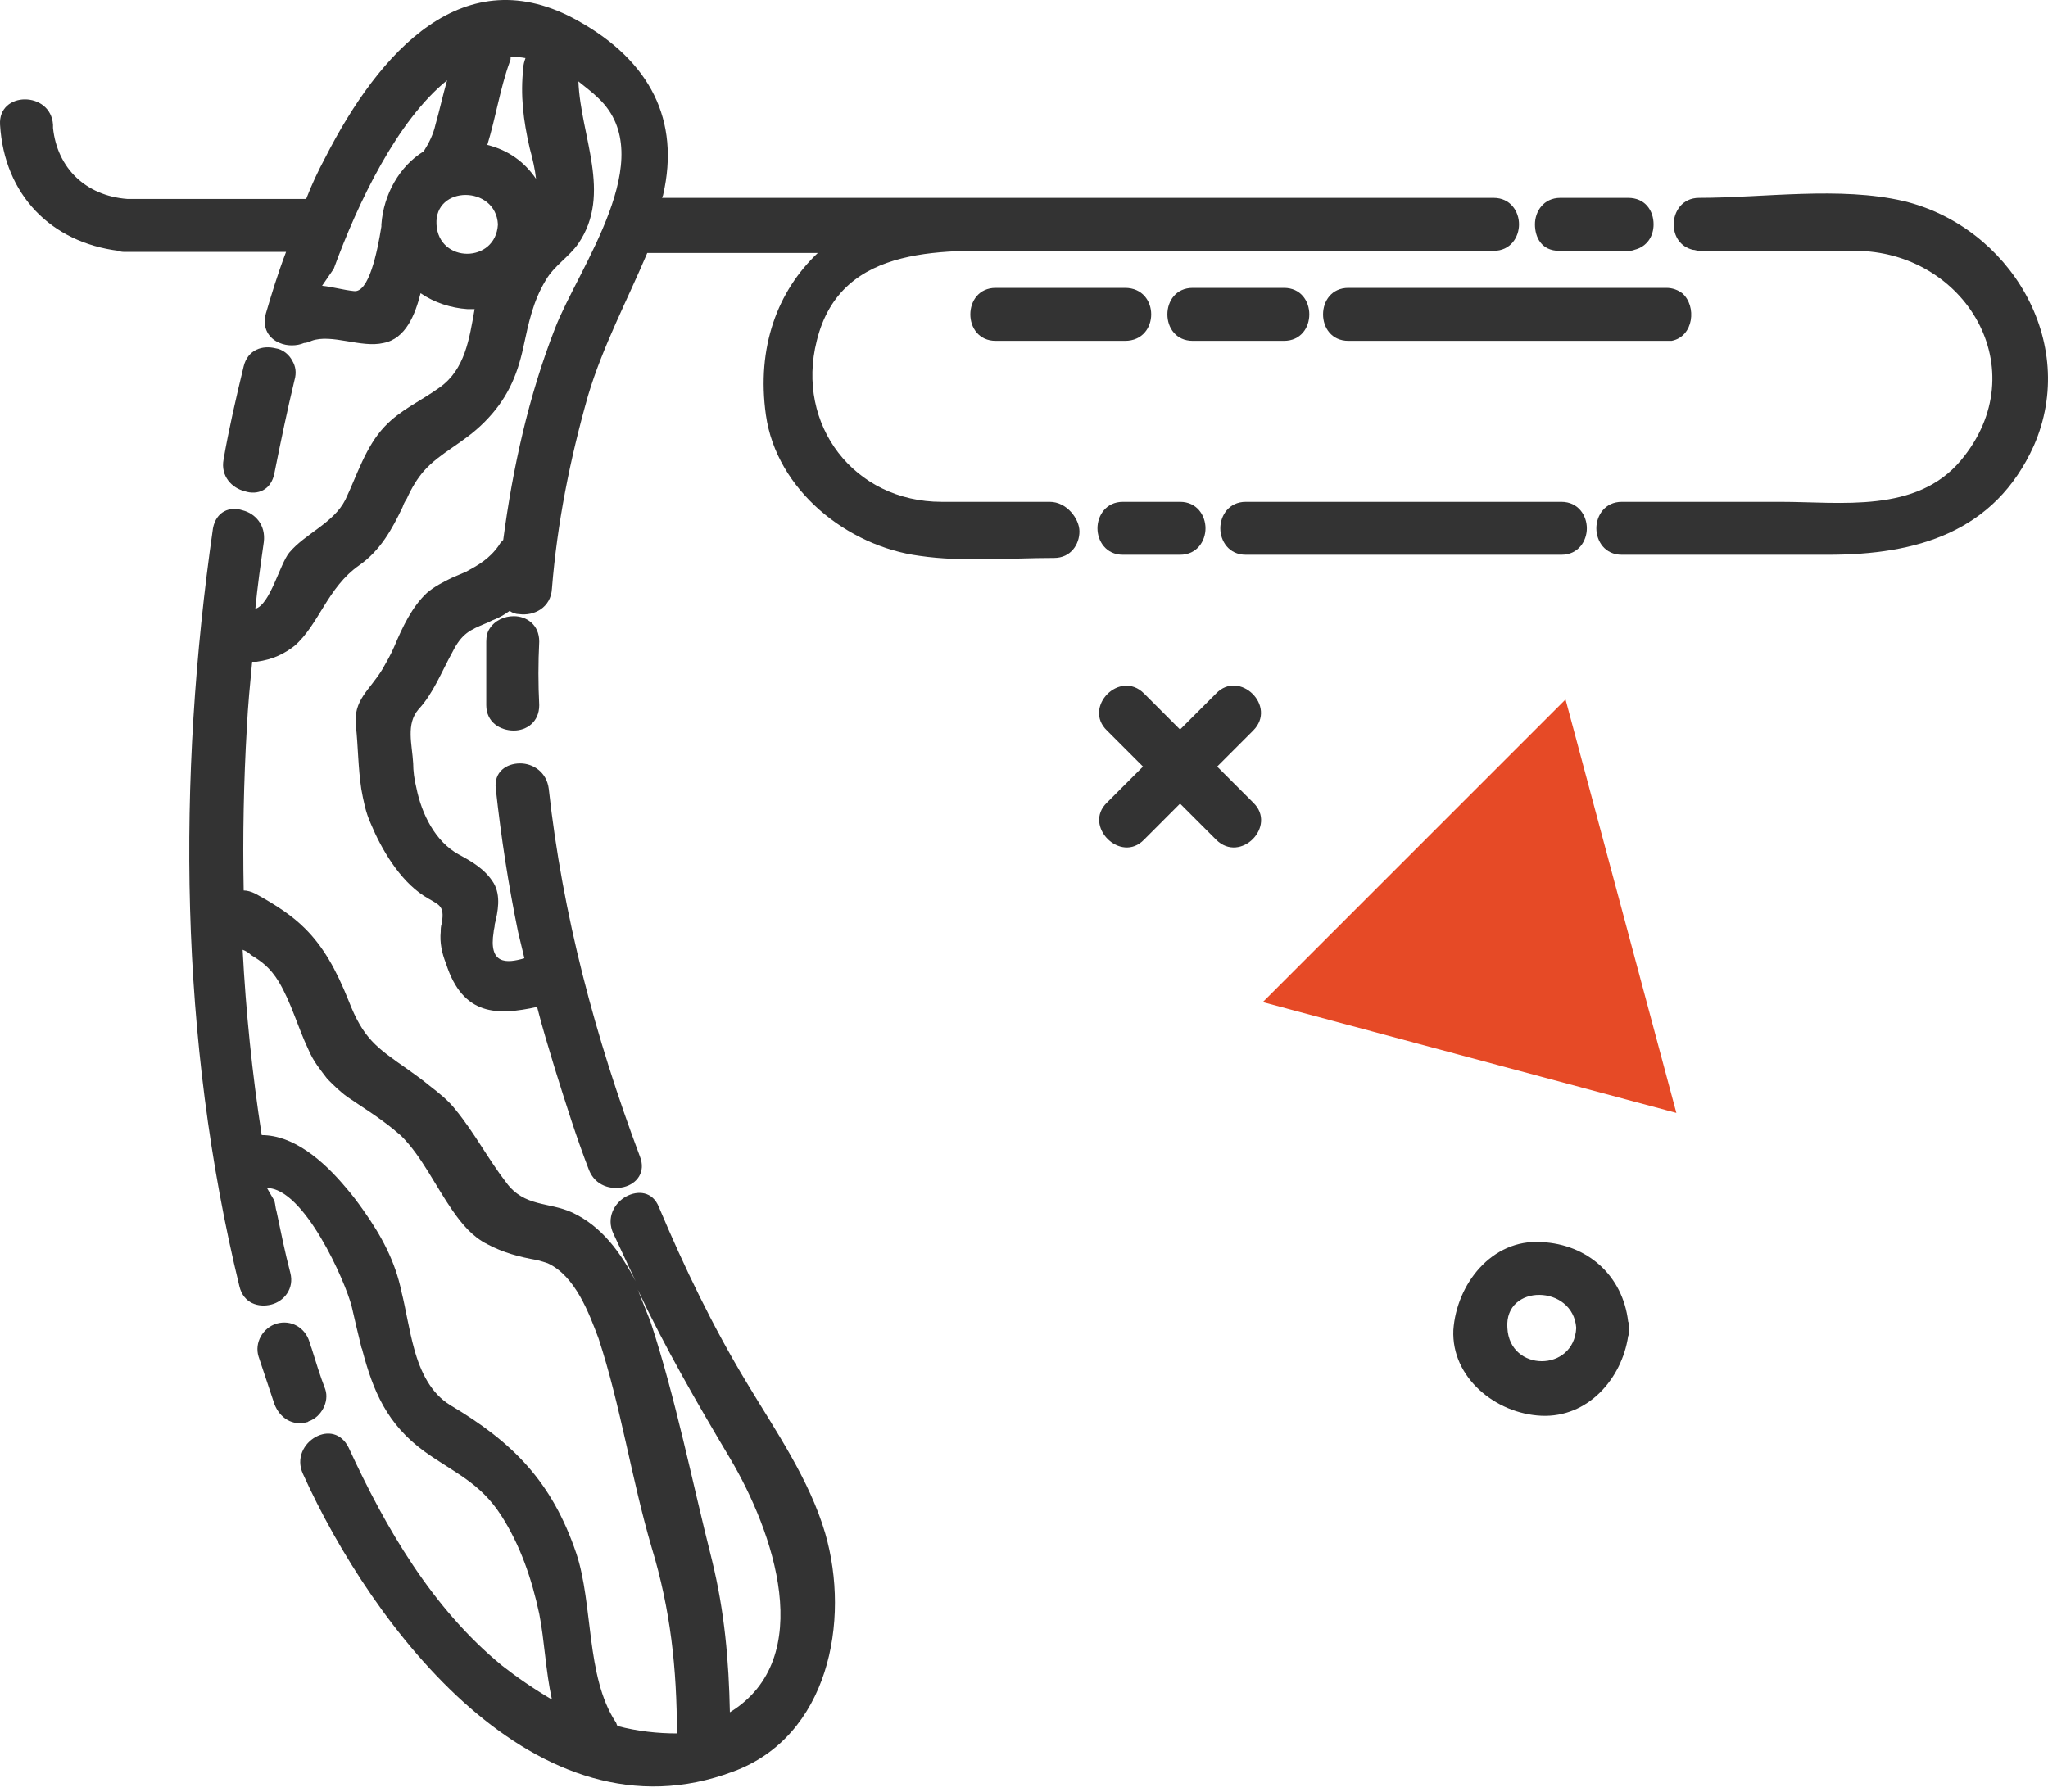 <svg width="80" height="70" viewBox="0 0 80 70" fill="none" xmlns="http://www.w3.org/2000/svg">
<path d="M19.119 24.572C19.036 24.696 18.995 24.861 18.995 25.068C18.995 25.896 18.995 26.724 18.995 27.551C18.995 28.213 19.533 28.544 20.071 28.544C20.567 28.544 21.064 28.213 21.064 27.551C21.022 26.724 21.022 25.896 21.064 25.068C21.064 24.406 20.567 24.075 20.071 24.075C19.698 24.075 19.326 24.241 19.119 24.572Z" fill="#333333"/>
<path d="M12.706 54.281C12.499 53.743 12.334 53.205 12.168 52.667C12.127 52.584 12.127 52.502 12.085 52.419C11.92 51.881 11.382 51.55 10.803 51.715C10.265 51.881 9.934 52.46 10.099 52.998C10.306 53.619 10.513 54.239 10.72 54.86C10.927 55.398 11.423 55.729 12.003 55.563C12.044 55.563 12.044 55.522 12.085 55.522C12.54 55.357 12.871 54.777 12.706 54.281Z" fill="#333333"/>
<path d="M10.719 18.489C10.967 17.248 11.216 16.048 11.505 14.848C11.588 14.559 11.546 14.31 11.422 14.103C11.298 13.855 11.05 13.648 10.76 13.607C10.264 13.483 9.684 13.648 9.519 14.31C9.229 15.51 8.94 16.752 8.733 17.951C8.609 18.613 9.064 19.069 9.56 19.193C10.057 19.358 10.595 19.151 10.719 18.489Z" fill="#333333"/>
<path d="M46.097 19.607C45.352 19.607 44.608 19.607 43.863 19.607C43.201 19.607 42.87 20.145 42.87 20.641C42.87 21.137 43.201 21.675 43.863 21.675C44.608 21.675 45.352 21.675 46.097 21.675C46.759 21.675 47.09 21.137 47.09 20.641C47.09 20.145 46.759 19.607 46.097 19.607Z" fill="#333333"/>
<path d="M60.993 19.607C59.338 19.607 57.641 19.607 55.986 19.607C53.545 19.607 51.104 19.607 48.663 19.607C48.001 19.607 47.669 20.145 47.669 20.641C47.669 21.137 48.001 21.675 48.663 21.675C52.759 21.675 56.897 21.675 60.993 21.675C61.655 21.675 61.986 21.137 61.986 20.641C61.986 20.145 61.655 19.607 60.993 19.607Z" fill="#333333"/>
<path d="M74.357 7.855C71.875 7.276 68.895 7.731 66.371 7.731C65.71 7.731 65.379 8.269 65.379 8.766C65.379 9.221 65.627 9.635 66.123 9.759C66.206 9.759 66.289 9.8 66.371 9.8C68.399 9.8 70.427 9.8 72.454 9.8C76.757 9.8 79.571 14.434 76.592 17.993C74.854 20.062 71.916 19.607 69.558 19.607C67.572 19.607 65.585 19.607 63.599 19.607C63.517 19.607 63.434 19.607 63.351 19.607C62.689 19.607 62.358 20.145 62.358 20.641C62.358 21.138 62.689 21.675 63.351 21.675C66.04 21.675 68.73 21.675 71.419 21.675C74.854 21.675 77.916 20.807 79.447 17.414C81.226 13.359 78.495 8.849 74.357 7.855Z" fill="#333333"/>
<path d="M60.91 9.8C61.779 9.8 62.689 9.8 63.558 9.8C63.641 9.8 63.765 9.8 63.848 9.759C64.344 9.635 64.593 9.221 64.593 8.766C64.593 8.228 64.262 7.731 63.6 7.731C62.731 7.731 61.821 7.731 60.952 7.731C60.289 7.731 59.959 8.269 59.959 8.766C59.959 9.262 60.207 9.8 60.91 9.8Z" fill="#333333"/>
<path d="M41.007 19.607C39.6 19.607 38.194 19.607 36.787 19.607C33.352 19.607 31.077 16.586 31.904 13.317C32.856 9.428 37.035 9.8 40.097 9.8C46.179 9.8 52.262 9.8 58.344 9.8C59.007 9.8 59.337 9.262 59.337 8.766C59.337 8.269 59.007 7.731 58.344 7.731C51.352 7.731 44.359 7.731 37.407 7.731C37.201 7.731 37.035 7.731 36.828 7.731C36.745 7.731 36.704 7.731 36.621 7.731C33.477 7.731 30.373 7.731 27.229 7.731C26.773 7.731 26.318 7.731 25.863 7.731C25.863 7.69 25.905 7.649 25.905 7.607C26.567 4.711 25.408 2.394 22.594 0.821C18.126 -1.703 14.816 2.021 12.705 6.159C12.416 6.697 12.167 7.235 11.96 7.773C9.643 7.773 7.285 7.773 4.968 7.773C3.354 7.649 2.237 6.573 2.071 5C2.071 4.959 2.071 4.918 2.071 4.876C1.989 3.552 -0.08 3.552 0.002 4.876C0.168 7.607 1.989 9.469 4.637 9.8C4.719 9.842 4.802 9.842 4.926 9.842C4.968 9.842 4.968 9.842 5.009 9.842C7.078 9.842 9.105 9.842 11.174 9.842C10.843 10.71 10.595 11.538 10.388 12.241C10.223 12.821 10.512 13.235 10.926 13.4C11.216 13.524 11.588 13.524 11.878 13.4C11.96 13.4 12.085 13.359 12.167 13.317C12.954 13.028 14.112 13.607 14.981 13.4C15.85 13.235 16.222 12.283 16.429 11.455C16.967 11.828 17.629 12.034 18.25 12.076C18.333 12.076 18.457 12.076 18.54 12.076C18.333 13.235 18.167 14.434 17.174 15.138C16.429 15.676 15.643 16.007 15.022 16.669C14.278 17.455 13.947 18.572 13.491 19.524C13.036 20.434 11.919 20.848 11.298 21.593C10.926 22.048 10.554 23.62 9.974 23.786C10.057 22.917 10.181 22.048 10.305 21.179C10.388 20.517 9.974 20.062 9.478 19.938C8.981 19.772 8.443 19.979 8.319 20.641C6.912 30.447 6.995 40.585 9.354 50.267C9.519 50.929 10.098 51.095 10.595 50.971C11.091 50.846 11.505 50.35 11.34 49.729C11.133 48.943 10.967 48.115 10.802 47.329C10.761 47.205 10.761 47.081 10.719 46.916L10.43 46.419C11.878 46.419 13.491 50.06 13.74 51.053C13.864 51.591 13.988 52.129 14.112 52.626C14.112 52.667 14.153 52.708 14.153 52.75C14.567 54.322 15.105 55.646 16.595 56.722C17.753 57.55 18.746 57.922 19.574 59.205C20.319 60.363 20.774 61.687 21.064 63.053C21.27 64.087 21.312 65.287 21.56 66.404C20.857 65.99 20.195 65.535 19.615 65.08C16.884 62.846 15.064 59.701 13.616 56.556C13.326 55.977 12.788 55.895 12.333 56.143C11.878 56.391 11.547 56.97 11.836 57.591C14.526 63.549 20.939 72.114 28.636 69.218C32.359 67.853 33.228 63.342 32.235 59.908C31.615 57.798 30.291 55.895 29.173 54.032C27.849 51.84 26.732 49.522 25.739 47.164C25.491 46.543 24.912 46.502 24.456 46.75C24.001 46.998 23.67 47.578 23.96 48.198C24.25 48.819 24.539 49.44 24.829 50.06C24.25 48.943 23.505 47.909 22.346 47.371C21.436 46.957 20.484 47.164 19.781 46.212C19.077 45.302 18.54 44.267 17.795 43.357C17.505 42.985 17.133 42.695 16.76 42.406C16.512 42.199 16.222 41.992 15.933 41.785C14.691 40.916 14.195 40.585 13.616 39.095C13.119 37.854 12.623 36.985 11.919 36.282C11.423 35.785 10.802 35.371 9.974 34.916C9.809 34.833 9.643 34.792 9.519 34.792C9.478 32.682 9.519 30.53 9.643 28.42C9.685 27.551 9.767 26.724 9.85 25.855C9.892 25.855 9.933 25.855 10.016 25.855C10.678 25.772 11.133 25.523 11.505 25.234C12.457 24.406 12.788 22.958 14.029 22.089C14.857 21.51 15.312 20.682 15.726 19.813C15.767 19.689 15.809 19.607 15.891 19.482C16.098 19.027 16.305 18.696 16.553 18.407C17.215 17.662 18.084 17.331 18.912 16.503C19.781 15.634 20.195 14.724 20.443 13.566C20.65 12.614 20.815 11.786 21.312 10.959C21.643 10.379 22.222 10.048 22.594 9.511C23.919 7.566 22.677 5.331 22.594 3.18C22.843 3.387 23.132 3.594 23.381 3.842C25.822 6.159 22.594 10.462 21.684 12.821C20.65 15.469 20.029 18.282 19.657 21.096C19.615 21.137 19.532 21.22 19.491 21.303C19.119 21.841 18.664 22.089 18.208 22.337C18.002 22.42 17.836 22.503 17.629 22.586C17.298 22.751 16.967 22.917 16.677 23.165C16.098 23.703 15.726 24.489 15.395 25.275C15.271 25.565 15.105 25.855 14.94 26.144C14.443 26.972 13.781 27.344 13.905 28.379C13.988 29.165 13.988 29.992 14.112 30.82C14.195 31.275 14.278 31.73 14.485 32.185C14.898 33.178 15.602 34.378 16.553 34.999C17.133 35.371 17.381 35.33 17.257 36.075C17.215 36.199 17.215 36.323 17.215 36.406C17.174 36.819 17.257 37.233 17.422 37.647C18.084 39.716 19.45 39.675 20.981 39.343C21.188 40.171 21.436 40.957 21.684 41.785C22.098 43.109 22.512 44.433 23.008 45.716C23.256 46.336 23.877 46.502 24.374 46.378C24.87 46.254 25.243 45.798 24.994 45.178C23.256 40.544 21.974 35.744 21.436 30.82C21.353 30.158 20.815 29.827 20.319 29.827C19.781 29.827 19.284 30.158 19.367 30.82C19.574 32.723 19.863 34.585 20.236 36.406C20.319 36.737 20.401 37.109 20.484 37.44C19.781 37.647 19.077 37.688 19.284 36.406C19.284 36.323 19.326 36.24 19.326 36.116C19.45 35.62 19.574 34.999 19.284 34.502C18.953 33.965 18.457 33.675 17.919 33.385C17.009 32.889 16.471 31.813 16.264 30.778C16.181 30.447 16.14 30.116 16.14 29.827C16.098 29.082 15.85 28.296 16.346 27.716C16.926 27.096 17.257 26.227 17.671 25.482C18.043 24.737 18.374 24.613 18.953 24.365C19.077 24.324 19.201 24.241 19.326 24.199C19.532 24.117 19.739 23.993 19.905 23.868C20.029 23.951 20.153 23.993 20.277 23.993C20.857 24.075 21.519 23.744 21.56 23C21.767 20.434 22.263 17.951 22.967 15.469C23.546 13.524 24.498 11.745 25.284 9.883C27.518 9.883 29.711 9.883 31.946 9.883C30.373 11.373 29.546 13.566 29.918 16.214C30.332 19.151 33.104 21.344 35.918 21.717C37.614 21.965 39.435 21.8 41.173 21.8C41.835 21.8 42.166 21.262 42.166 20.765C42.166 20.269 41.669 19.607 41.007 19.607ZM13.822 11.373C13.409 11.331 12.995 11.207 12.581 11.166L13.036 10.504C13.988 7.897 15.519 4.711 17.464 3.138C17.298 3.718 17.174 4.297 17.009 4.876C16.926 5.249 16.76 5.58 16.553 5.911C15.602 6.49 14.981 7.607 14.898 8.766C14.898 8.807 14.898 8.807 14.898 8.848C14.733 9.883 14.402 11.455 13.822 11.373ZM17.05 8.766C16.967 7.235 19.367 7.235 19.45 8.766C19.367 10.297 17.133 10.297 17.05 8.766ZM24.125 67.439C24.084 67.397 24.084 67.315 24.043 67.273C22.884 65.494 23.174 62.68 22.512 60.694C21.56 57.881 20.029 56.35 17.588 54.901C16.843 54.446 16.429 53.619 16.181 52.708C15.974 51.964 15.85 51.136 15.684 50.474C15.436 49.274 14.898 48.281 14.195 47.288C13.988 46.998 13.781 46.709 13.491 46.378C12.623 45.343 11.464 44.35 10.223 44.35C9.85 41.95 9.602 39.509 9.478 37.109C9.602 37.151 9.726 37.233 9.809 37.316C10.223 37.564 10.554 37.813 10.885 38.35C11.381 39.178 11.629 40.13 12.043 40.999C12.25 41.495 12.54 41.826 12.788 42.157C13.036 42.406 13.284 42.654 13.574 42.861C14.112 43.233 14.733 43.605 15.395 44.143C15.477 44.226 15.602 44.309 15.684 44.392C16.471 45.178 17.009 46.336 17.671 47.288C18.043 47.826 18.457 48.322 19.036 48.612C19.657 48.943 20.277 49.109 20.981 49.233C21.146 49.274 21.27 49.316 21.395 49.357C22.47 49.853 23.008 51.302 23.381 52.295C24.25 54.943 24.663 57.756 25.45 60.446C26.194 62.887 26.442 65.204 26.442 67.728C25.698 67.728 24.912 67.646 24.125 67.439ZM28.511 56.97C30.208 59.825 31.946 64.791 28.511 66.901C28.47 64.873 28.305 62.97 27.808 60.943C27.022 57.839 26.401 54.653 25.408 51.633C25.243 51.219 25.077 50.805 24.912 50.391C25.987 52.667 27.229 54.819 28.511 56.97ZM20.691 5.787C20.815 6.242 20.898 6.614 20.939 6.986C20.484 6.324 19.863 5.869 19.036 5.662C19.367 4.587 19.532 3.469 19.905 2.435C19.946 2.352 19.946 2.311 19.946 2.228C20.153 2.228 20.319 2.228 20.526 2.269C20.484 2.394 20.443 2.518 20.443 2.642C20.319 3.718 20.443 4.711 20.691 5.787Z" fill="#333333"/>
<path d="M65.709 11.455C65.544 11.331 65.337 11.248 65.089 11.248C64.84 11.248 64.633 11.248 64.385 11.248C60.496 11.248 56.565 11.248 52.675 11.248C51.351 11.248 51.351 13.317 52.675 13.317C56.358 13.317 59.999 13.317 63.682 13.317C64.178 13.317 64.633 13.317 65.13 13.317C65.171 13.317 65.254 13.317 65.296 13.317C66.164 13.152 66.289 11.952 65.709 11.455Z" fill="#333333"/>
<path d="M46.594 13.317C47.794 13.317 48.993 13.317 50.152 13.317C51.476 13.317 51.476 11.248 50.152 11.248C48.952 11.248 47.752 11.248 46.594 11.248C45.27 11.248 45.27 13.317 46.594 13.317Z" fill="#333333"/>
<path d="M43.945 11.248C42.248 11.248 40.593 11.248 38.897 11.248C37.573 11.248 37.573 13.317 38.897 13.317C40.593 13.317 42.248 13.317 43.945 13.317C45.31 13.317 45.31 11.248 43.945 11.248Z" fill="#333333"/>
<path d="M44.69 32.806C45.145 32.351 45.6 31.896 46.096 31.399C46.552 31.854 47.007 32.309 47.503 32.806C48.455 33.758 49.903 32.268 48.952 31.358C48.496 30.903 48.041 30.447 47.545 29.951C48 29.496 48.455 29.041 48.952 28.544C49.903 27.592 48.414 26.144 47.503 27.096C47.048 27.551 46.593 28.006 46.096 28.503C45.641 28.048 45.186 27.592 44.69 27.096C43.738 26.144 42.29 27.634 43.242 28.544C43.697 28.999 44.152 29.454 44.648 29.951C44.193 30.406 43.738 30.861 43.242 31.358C42.29 32.268 43.779 33.758 44.69 32.806Z" fill="#333333"/>
<path d="M60.206 55.315C62.027 55.398 63.351 53.867 63.599 52.212C63.641 52.129 63.641 52.005 63.641 51.922C63.641 51.798 63.641 51.715 63.599 51.633C63.392 49.853 62.027 48.612 60.206 48.529C58.261 48.405 56.896 50.184 56.772 51.964C56.689 53.826 58.427 55.233 60.206 55.315ZM61.572 51.881C61.489 53.619 58.965 53.619 58.882 51.881C58.758 50.143 61.447 50.184 61.572 51.881Z" fill="#333333"/>
<path d="M65.483 43.483L49.328 39.154L61.154 27.328L65.483 43.483Z" fill="#E64A26"/>
</svg>
